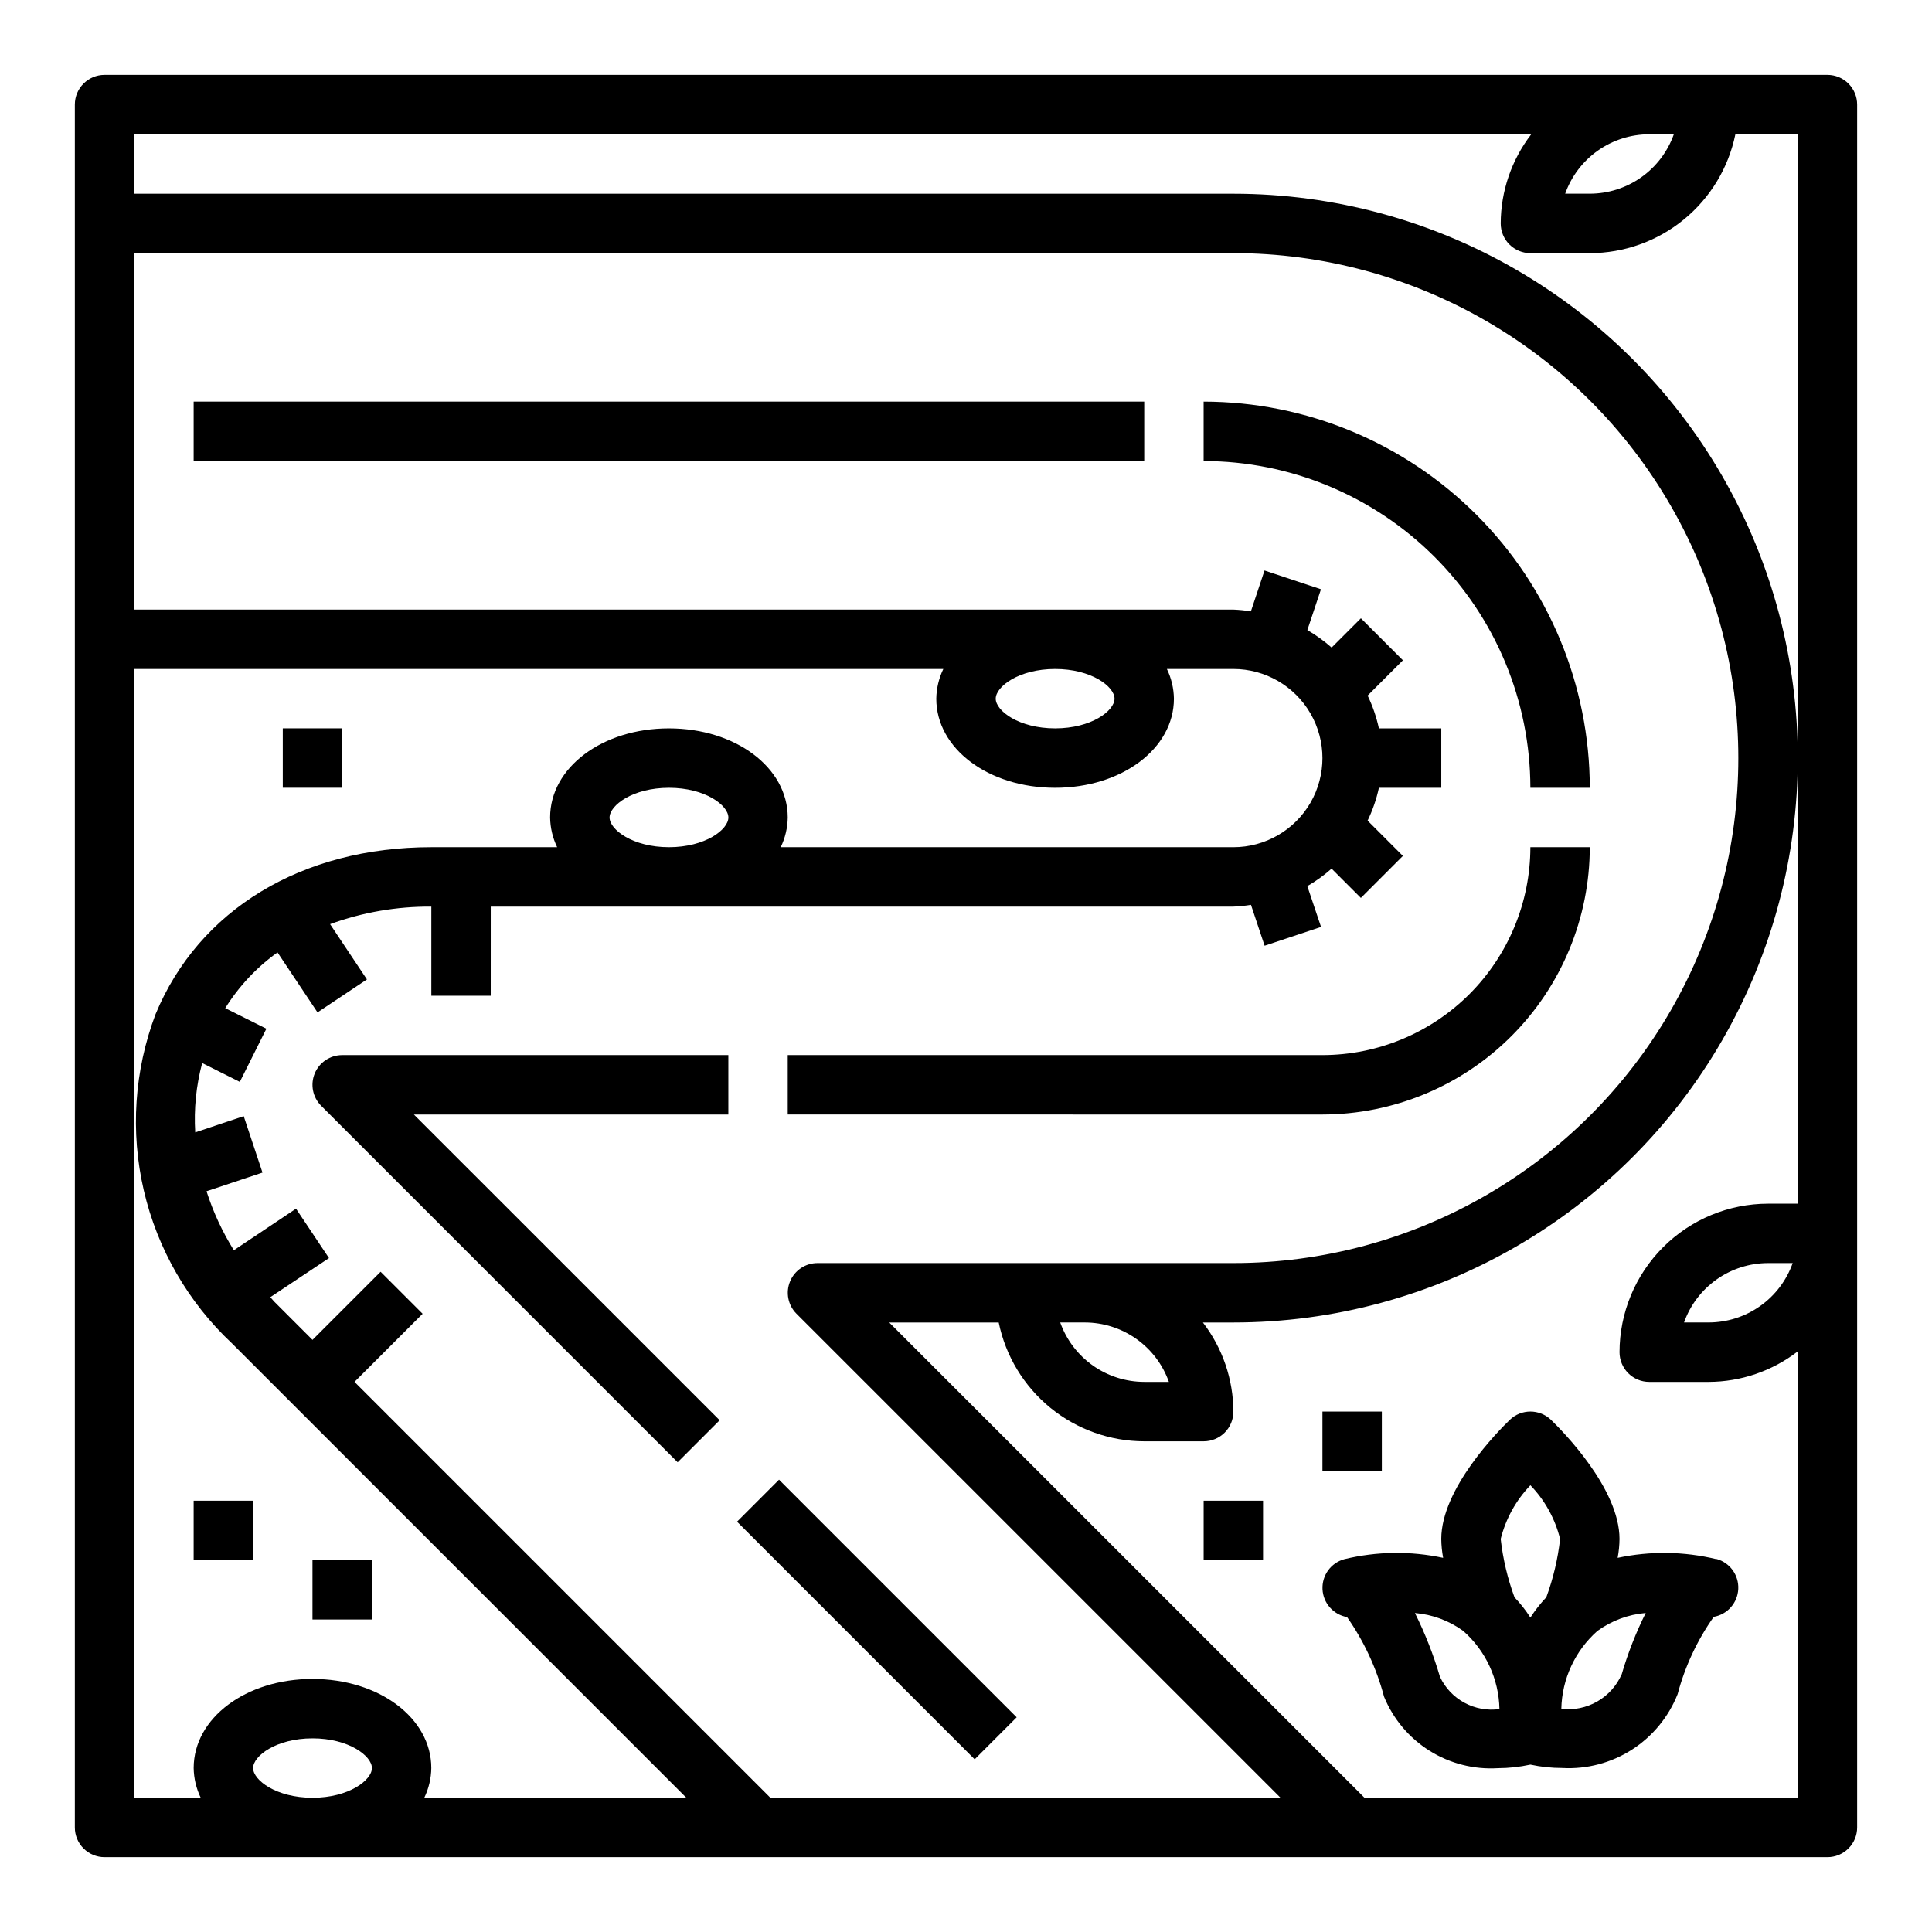 <?xml version="1.0" encoding="UTF-8"?>
<!-- Uploaded to: SVG Repo, www.svgrepo.com, Generator: SVG Repo Mixer Tools -->
<svg fill="#000000" width="800px" height="800px" version="1.1" viewBox="144 144 512 512" xmlns="http://www.w3.org/2000/svg">
 <g>
  <path d="m195.32 250.43h251.91v15.742h-251.91z"/>
  <path d="m565.31 352.77c-0.031-27.133-10.824-53.141-30.008-72.328-19.188-19.184-45.199-29.977-72.328-30.008v15.746c22.957 0.027 44.965 9.156 61.199 25.391 16.23 16.234 25.363 38.242 25.391 61.199z"/>
  <path d="m565.31 368.51h-15.746c-0.016 14.609-5.828 28.613-16.156 38.945-10.332 10.328-24.34 16.141-38.949 16.156h-141.7v15.742l141.7 0.004c18.785-0.023 36.793-7.492 50.074-20.773 13.285-13.285 20.754-31.293 20.777-50.074z"/>
  <path d="m227.41 428.47c-1.219 2.941-0.547 6.328 1.707 8.578l94.465 94.465 11.133-11.133-81.031-81.023h83.336v-15.746h-102.34c-3.184 0-6.055 1.918-7.273 4.859z"/>
  <path d="m339.32 547.26 11.133-11.133 62.977 62.977-11.133 11.133z"/>
  <path d="m628.29 163.84h-456.58c-4.348 0-7.875 3.527-7.875 7.875v456.58c0 2.086 0.832 4.09 2.309 5.566 1.477 1.473 3.477 2.305 5.566 2.305h456.58c2.086 0 4.09-0.832 5.566-2.305 1.473-1.477 2.305-3.481 2.305-5.566v-456.58c0-2.09-0.832-4.09-2.305-5.566-1.477-1.477-3.481-2.309-5.566-2.309zm-40.707 15.746c-1.637 4.602-4.652 8.586-8.641 11.402-3.984 2.82-8.746 4.336-13.629 4.34h-6.527c1.633-4.598 4.652-8.582 8.637-11.402 3.988-2.816 8.75-4.336 13.633-4.34zm-408 141.7h214.41c-1.188 2.457-1.824 5.144-1.867 7.871 0 13.242 13.832 23.617 31.488 23.617s31.488-10.375 31.488-23.617c-0.039-2.727-0.676-5.414-1.863-7.871h17.609c8.438 0 16.234 4.504 20.453 11.809 4.215 7.309 4.215 16.309 0 23.617-4.219 7.305-12.016 11.809-20.453 11.809h-119.95c1.188-2.457 1.824-5.144 1.863-7.875 0-13.242-13.832-23.617-31.488-23.617s-31.488 10.375-31.488 23.617c0.043 2.731 0.68 5.418 1.867 7.875h-33.355c-34.273 0-61.59 16.531-73.066 44.234v-0.004c-5.644 14.922-6.731 31.184-3.121 46.723 3.609 15.539 11.75 29.656 23.391 40.562l120.39 120.39h-69.453c1.188-2.457 1.824-5.141 1.863-7.871 0-13.242-13.832-23.617-31.488-23.617s-31.488 10.375-31.488 23.617c0.043 2.731 0.68 5.414 1.867 7.871h-17.609zm259.78 7.871c0 3.211-6.133 7.871-15.742 7.871-9.613 0-15.742-4.66-15.742-7.871 0-3.211 6.133-7.871 15.742-7.871 9.609 0 15.742 4.66 15.742 7.871zm-133.82 31.488c0-3.211 6.133-7.871 15.742-7.871 9.613 0 15.742 4.66 15.742 7.871 0 3.211-6.133 7.871-15.742 7.871-9.609 0.004-15.742-4.656-15.742-7.871zm-94.465 251.91c0-3.211 6.133-7.871 15.742-7.871 9.613 0 15.742 4.66 15.742 7.871 0 3.211-6.133 7.871-15.742 7.871s-15.742-4.66-15.742-7.871zm137.08 7.871-110.21-110.21 18.051-18.051-11.133-11.133-18.051 18.051-10.176-10.176c-0.363-0.363-0.645-0.789-1-1.141l15.547-10.359-8.738-13.098-16.477 11.02v-0.004c-3.051-4.891-5.484-10.141-7.242-15.633l14.832-4.945-4.977-14.957-12.848 4.301c-0.379-6.184 0.242-12.387 1.844-18.375l9.973 4.992 7.039-14.09-10.902-5.449c3.602-5.785 8.309-10.809 13.852-14.773l10.598 15.895 13.098-8.738-9.762-14.641v-0.004c8.594-3.141 17.68-4.711 26.828-4.644v23.617h15.742l0.004-23.617h196.8c1.562-0.062 3.121-0.219 4.668-0.473l3.613 10.832 14.957-4.977-3.637-10.812c2.293-1.324 4.449-2.879 6.43-4.637l7.762 7.762 11.133-11.133-9.352-9.352c1.34-2.769 2.348-5.691 2.996-8.699h16.531v-15.742h-16.531c-0.648-3.008-1.652-5.93-2.988-8.699l9.352-9.352-11.133-11.133-7.762 7.762c-1.98-1.758-4.137-3.312-6.43-4.637l3.606-10.816-14.957-4.977-3.613 10.832v0.004c-1.539-0.254-3.09-0.41-4.644-0.473h-291.27v-94.465h291.27c47.809 0 91.988 25.508 115.89 66.91 23.906 41.406 23.906 92.422 0 133.82-23.906 41.406-68.086 66.914-115.89 66.914h-110.21c-3.184 0-6.051 1.918-7.269 4.859s-0.547 6.328 1.707 8.578l128.26 128.26zm105.61-110.21h-6.527c-4.883-0.008-9.645-1.523-13.633-4.34-3.984-2.82-7.004-6.805-8.637-11.406h6.527c4.883 0.008 9.641 1.523 13.629 4.344 3.988 2.816 7.004 6.801 8.641 11.402zm51.836 110.21-125.95-125.95h29.016c1.828 8.887 6.664 16.867 13.688 22.605 7.027 5.734 15.816 8.871 24.887 8.883h15.746c2.086 0 4.09-0.828 5.566-2.305 1.473-1.477 2.305-3.477 2.305-5.566-0.031-8.543-2.867-16.844-8.078-23.617h8.078c53.434 0 102.81-28.504 129.53-74.781 26.719-46.277 26.719-103.29 0-149.57-26.715-46.277-76.094-74.785-129.53-74.785h-291.27v-15.742h370.19c-5.211 6.773-8.051 15.07-8.078 23.617 0 2.086 0.828 4.09 2.305 5.566s3.481 2.305 5.566 2.305h15.746c9.07-0.012 17.859-3.148 24.883-8.887 7.027-5.734 11.863-13.719 13.688-22.602h16.531v283.39h-7.871c-10.434 0.012-20.438 4.16-27.816 11.539-7.379 7.379-11.531 17.383-11.543 27.82 0 2.086 0.828 4.09 2.305 5.566 1.477 1.477 3.481 2.305 5.566 2.305h15.746c8.543-0.027 16.84-2.867 23.613-8.078v118.29zm113.48-141.7c-1.637 4.602-4.652 8.586-8.641 11.402-3.988 2.82-8.746 4.336-13.629 4.34h-6.527c1.633-4.598 4.652-8.582 8.637-11.402 3.988-2.816 8.75-4.332 13.633-4.34z"/>
  <path d="m598.89 557.2c-8.598-2.082-17.551-2.203-26.199-0.355 0.312-1.648 0.477-3.32 0.496-4.996 0-13.383-15.121-28.637-18.152-31.566v-0.004c-3.051-2.938-7.879-2.938-10.926 0-3.031 2.93-18.156 18.195-18.156 31.57 0.02 1.676 0.188 3.348 0.496 4.996-8.648-1.852-17.602-1.73-26.195 0.355-3.551 0.977-5.949 4.285-5.773 7.965 0.176 3.676 2.879 6.742 6.504 7.379 4.484 6.398 7.801 13.543 9.801 21.094 2.422 5.918 6.633 10.926 12.047 14.324 5.414 3.398 11.754 5.016 18.133 4.625 2.894-0.012 5.777-0.328 8.605-0.945 2.785 0.598 5.625 0.898 8.473 0.898 6.504 0.355 12.953-1.348 18.438-4.863 5.484-3.519 9.719-8.672 12.113-14.73 1.945-7.336 5.184-14.266 9.562-20.465 3.629-0.637 6.328-3.703 6.504-7.379 0.176-3.68-2.223-6.988-5.769-7.965zm-49.32-19.594c3.832 3.973 6.547 8.883 7.871 14.242-0.594 5.273-1.82 10.461-3.652 15.441-1.57 1.66-2.984 3.457-4.219 5.379-1.234-1.922-2.648-3.719-4.219-5.379-1.832-4.981-3.059-10.168-3.652-15.441 1.336-5.356 4.051-10.266 7.871-14.242zm-23.961 50.789c-1.711-5.828-3.93-11.492-6.637-16.93 4.606 0.383 9.02 2.016 12.77 4.723 5.981 5.254 9.473 12.781 9.625 20.742-3.191 0.441-6.441-0.148-9.273-1.684-2.836-1.535-5.106-3.934-6.477-6.852zm48.145-0.668c-1.336 3.031-3.613 5.559-6.488 7.203-2.879 1.645-6.207 2.324-9.5 1.938 0.168-7.914 3.633-15.398 9.559-20.648 3.754-2.723 8.184-4.371 12.805-4.762-2.602 5.223-4.734 10.668-6.367 16.27z"/>
  <path d="m462.98 541.7h15.742v15.742h-15.742z"/>
  <path d="m494.46 518.08h15.742v15.742h-15.742z"/>
  <path d="m218.94 337.02h15.742v15.742h-15.742z"/>
  <path d="m195.32 541.7h15.742v15.742h-15.742z"/>
  <path d="m226.81 557.44h15.742v15.742h-15.742z"/>
 </g>
</svg>